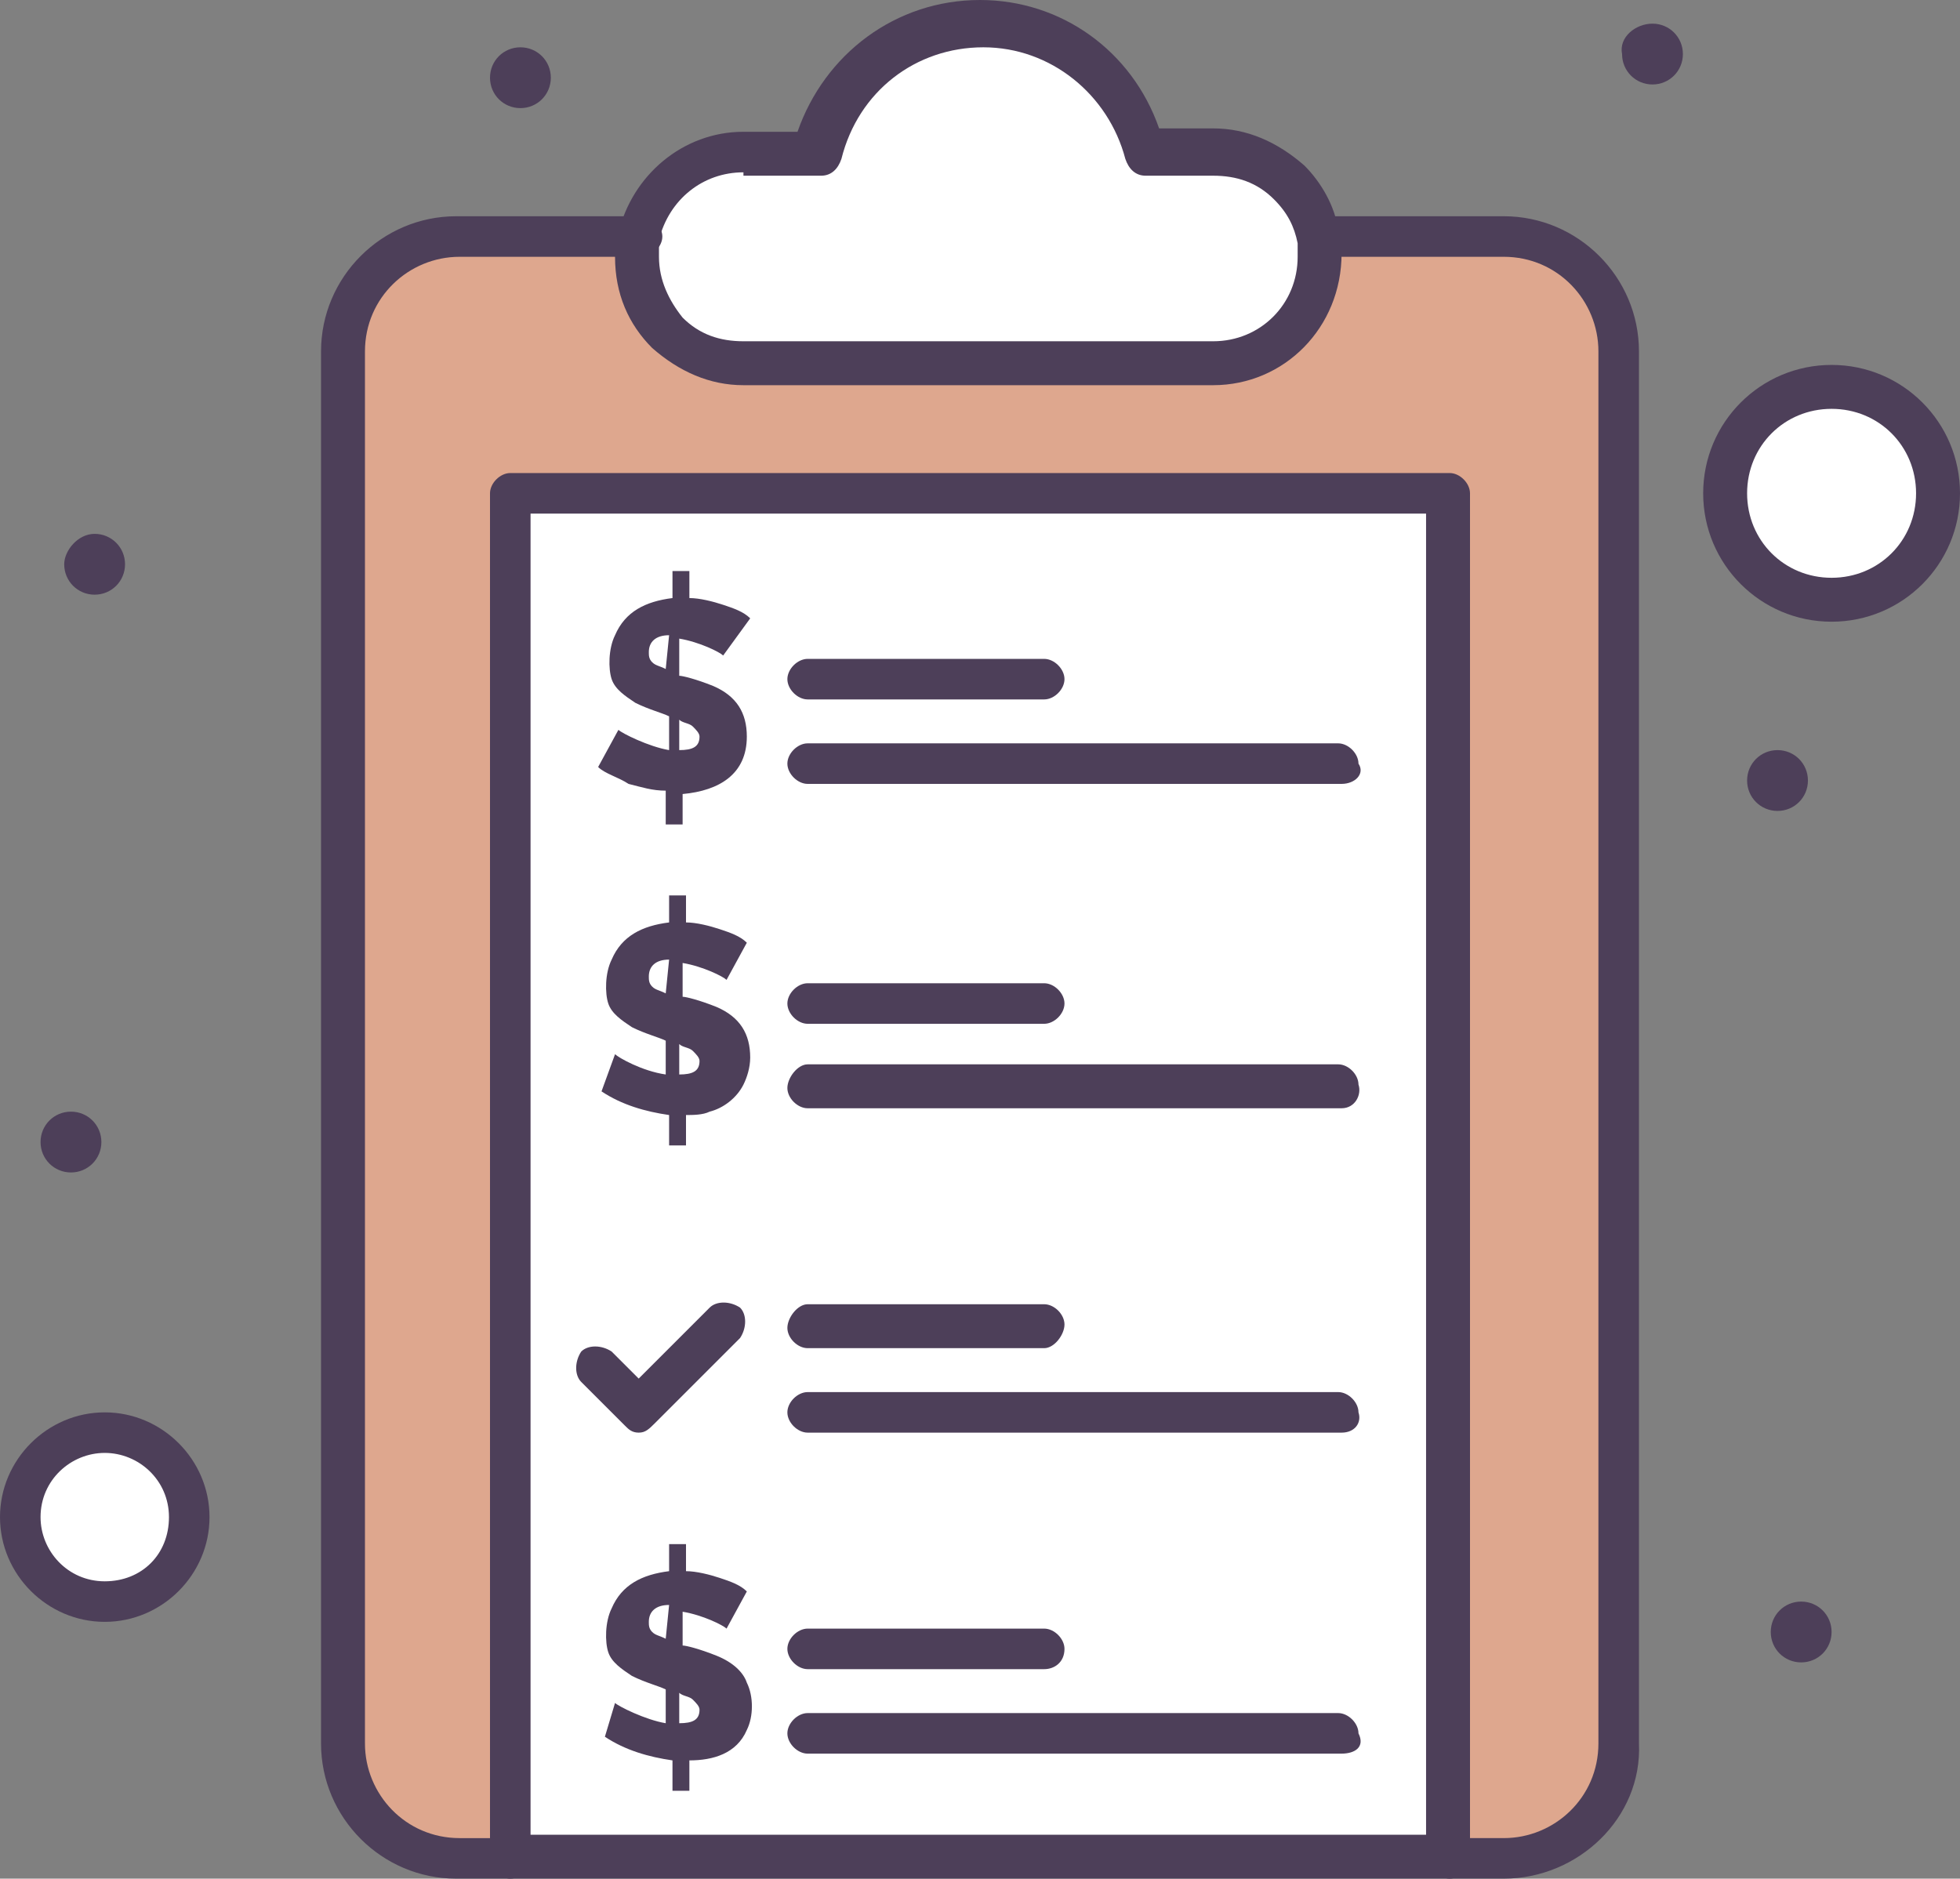 <?xml version="1.0" encoding="utf-8"?>
<!-- Generator: Adobe Illustrator 25.4.1, SVG Export Plug-In . SVG Version: 6.00 Build 0)  -->
<svg xmlns="http://www.w3.org/2000/svg" xmlns:xlink="http://www.w3.org/1999/xlink" version="1.1" id="Layer_1" x="0px" y="0px" viewBox="0 0 58 55.6" style="enable-background:new 0 0 58 55.6;" xml:space="preserve">
<rect x="0" y="0" width="58" height="55.6" fill="#808080" stroke="none"/>
<style type="text/css">
	.st0{clip-path:url(#SVGID_00000153668023985116932980000012611722294818616250_);fill:#DEA78E;}
	.st1{clip-path:url(#SVGID_00000153668023985116932980000012611722294818616250_);fill:#FFFFFF;}
	.st2{clip-path:url(#SVGID_00000153668023985116932980000012611722294818616250_);fill:#4D3F59;}
</style>
<g>
	<defs>
		<rect id="SVGID_1_" y="0" width="58" height="55.6"/>
	</defs>
	<clipPath id="SVGID_00000001626614356320701550000004668340177888614810_">
		<use xlink:href="#SVGID_1_" style="overflow:visible;"/>
	</clipPath>
	<path style="clip-path:url(#SVGID_00000001626614356320701550000004668340177888614810_);fill:#DEA78E;" d="M44.5,55   c1.9,0,3.4-1.5,3.4-3.4V10.4c0-1.9-1.5-3.4-3.4-3.4H13.4C11.5,7,10,8.5,10,10.4v41.2c0,1.9,1.5,3.4,3.4,3.4H44.5z"/>
	<polygon style="clip-path:url(#SVGID_00000001626614356320701550000004668340177888614810_);fill:#FFFFFF;" points="15.1,14.6    15.1,55 42.9,55 42.9,43.6 42.9,28 42.9,14.6  "/>
	<path style="clip-path:url(#SVGID_00000001626614356320701550000004668340177888614810_);fill:#FFFFFF;" d="M54.2,11.4   c1.7,0,3.1,1.4,3.1,3.1s-1.4,3.1-3.1,3.1c-1.7,0-3.1-1.4-3.1-3.1S52.5,11.4,54.2,11.4"/>
	<path style="clip-path:url(#SVGID_00000001626614356320701550000004668340177888614810_);fill:#FFFFFF;" d="M3.1,42.4   c1.4,0,2.5,1.1,2.5,2.5c0,1.4-1.1,2.5-2.5,2.5s-2.5-1.1-2.5-2.5C0.6,43.5,1.7,42.4,3.1,42.4"/>
	<path style="clip-path:url(#SVGID_00000001626614356320701550000004668340177888614810_);fill:#FFFFFF;" d="M39,7.1   c0,0.2,0.1,0.4,0.1,0.6c0,1.7-1.4,3.1-3.1,3.1H22c-0.9,0-1.6-0.3-2.2-0.9c-0.6-0.6-0.9-1.4-0.9-2.2c0-0.2,0-0.4,0.1-0.6   c0.3-1.4,1.5-2.5,3.1-2.5h2c0.6-2.2,2.5-3.8,4.8-3.8c2.3,0,4.3,1.6,4.8,3.8h2c0.9,0,1.6,0.4,2.2,0.9C38.6,5.9,38.9,6.4,39,7.1"/>
	<path style="clip-path:url(#SVGID_00000001626614356320701550000004668340177888614810_);fill:#4D3F59;" d="M53.3,47.4   c0.5,0,0.9,0.4,0.9,0.9s-0.4,0.9-0.9,0.9c-0.5,0-0.9-0.4-0.9-0.9S52.8,47.4,53.3,47.4"/>
	<path style="clip-path:url(#SVGID_00000001626614356320701550000004668340177888614810_);fill:#4D3F59;" d="M52.6,22.2   c0.5,0,0.9,0.4,0.9,0.9c0,0.5-0.4,0.9-0.9,0.9c-0.5,0-0.9-0.4-0.9-0.9C51.7,22.6,52.1,22.2,52.6,22.2"/>
	<path style="clip-path:url(#SVGID_00000001626614356320701550000004668340177888614810_);fill:#4D3F59;" d="M48.9,0.7   c0.5,0,0.9,0.4,0.9,0.9c0,0.5-0.4,0.9-0.9,0.9c-0.5,0-0.9-0.4-0.9-0.9C47.9,1.1,48.4,0.7,48.9,0.7"/>
	<path style="clip-path:url(#SVGID_00000001626614356320701550000004668340177888614810_);fill:#4D3F59;" d="M20.7,31.4   c0-0.1-0.1-0.2-0.2-0.3c-0.1-0.1-0.3-0.1-0.4-0.2v0.9C20.5,31.8,20.7,31.7,20.7,31.4 M19.8,28.4c-0.4,0-0.6,0.2-0.6,0.5   c0,0.1,0,0.2,0.1,0.3s0.2,0.1,0.4,0.2L19.8,28.4z M18.2,31.2c0.1,0.1,0.8,0.5,1.5,0.6v-1c-0.2-0.1-0.6-0.2-1-0.4   c-0.3-0.2-0.6-0.4-0.7-0.7c-0.1-0.3-0.1-0.9,0.1-1.3c0.3-0.7,0.9-1,1.7-1.1v-0.8h0.5v0.8c0.3,0,0.7,0.1,1,0.2   c0.3,0.1,0.6,0.2,0.8,0.4L21.5,29c-0.1-0.1-0.7-0.4-1.3-0.5v1c0.1,0,0.5,0.1,1,0.3c0.7,0.3,1,0.8,1,1.5c0,0.3-0.1,0.6-0.2,0.8   c-0.2,0.4-0.6,0.7-1,0.8C20.8,33,20.5,33,20.3,33v0.9h-0.5V33c-0.7-0.1-1.4-0.3-2-0.7L18.2,31.2z"/>
	<path style="clip-path:url(#SVGID_00000001626614356320701550000004668340177888614810_);fill:#4D3F59;" d="M20.7,50.6   c0-0.1-0.1-0.2-0.2-0.3c-0.1-0.1-0.3-0.1-0.4-0.2V51C20.5,51,20.7,50.9,20.7,50.6 M19.8,47.5c-0.4,0-0.6,0.2-0.6,0.5   c0,0.1,0,0.2,0.1,0.3c0.1,0.1,0.2,0.1,0.4,0.2L19.8,47.5z M18.2,50.4c0.1,0.1,0.9,0.5,1.5,0.6v-1c-0.2-0.1-0.6-0.2-1-0.4   c-0.3-0.2-0.6-0.4-0.7-0.7c-0.1-0.3-0.1-0.9,0.1-1.3c0.3-0.7,0.9-1,1.7-1.1v-0.8h0.5v0.8c0.3,0,0.7,0.1,1,0.2   c0.3,0.1,0.6,0.2,0.8,0.4l-0.6,1.1c-0.1-0.1-0.7-0.4-1.3-0.5v1c0.1,0,0.5,0.1,1,0.3c0.5,0.2,0.8,0.5,0.9,0.8c0.2,0.4,0.2,1,0,1.4   c-0.3,0.7-1,0.9-1.7,0.9V53h-0.5v-0.9c-0.7-0.1-1.4-0.3-2-0.7L18.2,50.4z"/>
	<path style="clip-path:url(#SVGID_00000001626614356320701550000004668340177888614810_);fill:#4D3F59;" d="M20.7,21.8   c0-0.1-0.1-0.2-0.2-0.3c-0.1-0.1-0.3-0.1-0.4-0.2v0.9C20.5,22.2,20.7,22.1,20.7,21.8 M19.8,18.8c-0.4,0-0.6,0.2-0.6,0.5   c0,0.1,0,0.2,0.1,0.3c0.1,0.1,0.2,0.1,0.4,0.2L19.8,18.8z M17.7,22.7l0.6-1.1c0.1,0.1,0.9,0.5,1.5,0.6v-1c-0.2-0.1-0.6-0.2-1-0.4   c-0.3-0.2-0.6-0.4-0.7-0.7c-0.1-0.3-0.1-0.9,0.1-1.3c0.3-0.7,0.9-1,1.7-1.1v-0.8h0.5v0.8c0.3,0,0.7,0.1,1,0.2   c0.3,0.1,0.6,0.2,0.8,0.4l-0.8,1.1c-0.1-0.1-0.7-0.4-1.3-0.5V20c0.1,0,0.5,0.1,1,0.3c0.7,0.3,1,0.8,1,1.5c0,1.1-0.8,1.6-1.9,1.7   v0.9h-0.5v-1c-0.4,0-0.7-0.1-1.1-0.2C18.3,23,17.9,22.9,17.7,22.7"/>
	<path style="clip-path:url(#SVGID_00000001626614356320701550000004668340177888614810_);fill:#4D3F59;" d="M15.4,1.4   c0.5,0,0.9,0.4,0.9,0.9c0,0.5-0.4,0.9-0.9,0.9c-0.5,0-0.9-0.4-0.9-0.9C14.5,1.8,14.9,1.4,15.4,1.4"/>
	<path style="clip-path:url(#SVGID_00000001626614356320701550000004668340177888614810_);fill:#4D3F59;" d="M2.8,15.8   c0.5,0,0.9,0.4,0.9,0.9c0,0.5-0.4,0.9-0.9,0.9s-0.9-0.4-0.9-0.9C1.9,16.3,2.3,15.8,2.8,15.8"/>
	<path style="clip-path:url(#SVGID_00000001626614356320701550000004668340177888614810_);fill:#4D3F59;" d="M2.1,32.9   c0.5,0,0.9,0.4,0.9,0.9s-0.4,0.9-0.9,0.9s-0.9-0.4-0.9-0.9S1.6,32.9,2.1,32.9"/>
	<path style="clip-path:url(#SVGID_00000001626614356320701550000004668340177888614810_);fill:#4D3F59;" d="M35.9,11.4H22   c-1,0-1.9-0.4-2.7-1.1c-0.7-0.7-1.1-1.6-1.1-2.7c0-0.3,0-0.5,0.1-0.7c0.4-1.7,1.9-3,3.7-3h1.6C24.4,1.6,26.5,0,29,0   c2.4,0,4.5,1.5,5.3,3.8h1.6c1,0,1.9,0.4,2.7,1.1c0.5,0.5,0.9,1.2,1,1.9c0,0.2,0.1,0.5,0.1,0.7C39.7,9.7,38,11.4,35.9,11.4 M22,5.1   c-1.2,0-2.2,0.8-2.5,2v0.5c0,0.7,0.3,1.3,0.7,1.8c0.5,0.5,1.1,0.7,1.8,0.7h13.9c1.4,0,2.5-1.1,2.5-2.5V7.2   c-0.1-0.5-0.3-0.9-0.7-1.3c-0.5-0.5-1.1-0.7-1.8-0.7h-2c-0.3,0-0.5-0.2-0.6-0.5c-0.5-1.9-2.2-3.3-4.2-3.3s-3.7,1.3-4.2,3.3   c-0.1,0.3-0.3,0.5-0.6,0.5H22z"/>
	<path style="clip-path:url(#SVGID_00000001626614356320701550000004668340177888614810_);fill:#4D3F59;" d="M15.1,55.6h-1.6   c-2.2,0-4-1.8-4-4V10.4c0-2.2,1.8-4,4-4H19c0.3,0,0.6,0.3,0.6,0.6c0,0.3-0.3,0.6-0.6,0.6h-5.4c-1.5,0-2.8,1.2-2.8,2.8v41.2   c0,1.5,1.2,2.8,2.8,2.8h1.6c0.3,0,0.6,0.3,0.6,0.6C15.7,55.3,15.4,55.6,15.1,55.6"/>
	<path style="clip-path:url(#SVGID_00000001626614356320701550000004668340177888614810_);fill:#4D3F59;" d="M44.5,55.6h-1.6   c-0.3,0-0.6-0.3-0.6-0.6c0-0.3,0.3-0.6,0.6-0.6h1.6c1.5,0,2.8-1.2,2.8-2.8V10.4c0-1.5-1.2-2.8-2.8-2.8h-5.5c-0.3,0-0.6-0.3-0.6-0.6   c0-0.3,0.3-0.6,0.6-0.6h5.5c2.2,0,4,1.8,4,4v41.2C48.6,53.8,46.7,55.6,44.5,55.6"/>
	<path style="clip-path:url(#SVGID_00000001626614356320701550000004668340177888614810_);fill:#4D3F59;" d="M42.9,55.6H15.1   c-0.3,0-0.6-0.3-0.6-0.6V14.6c0-0.3,0.3-0.6,0.6-0.6h27.8c0.3,0,0.6,0.3,0.6,0.6V55C43.5,55.3,43.2,55.6,42.9,55.6 M15.7,54.3h26.5   V15.2H15.7V54.3z"/>
	<path style="clip-path:url(#SVGID_00000001626614356320701550000004668340177888614810_);fill:#4D3F59;" d="M3.1,48   C1.4,48,0,46.6,0,44.9s1.4-3.1,3.1-3.1s3.1,1.4,3.1,3.1S4.8,48,3.1,48 M3.1,43c-1,0-1.9,0.8-1.9,1.9c0,1,0.8,1.9,1.9,1.9   S5,46,5,44.9S4.1,43,3.1,43"/>
	<path style="clip-path:url(#SVGID_00000001626614356320701550000004668340177888614810_);fill:#4D3F59;" d="M54.2,18.4   c-2.1,0-3.8-1.7-3.8-3.8c0-2.1,1.7-3.8,3.8-3.8c2.1,0,3.8,1.7,3.8,3.8C58,16.7,56.3,18.4,54.2,18.4 M54.2,12.1   c-1.4,0-2.5,1.1-2.5,2.5c0,1.4,1.1,2.5,2.5,2.5c1.4,0,2.5-1.1,2.5-2.5C56.7,13.2,55.6,12.1,54.2,12.1"/>
	<path style="clip-path:url(#SVGID_00000001626614356320701550000004668340177888614810_);fill:#4D3F59;" d="M39.7,23.2H23.9   c-0.3,0-0.6-0.3-0.6-0.6c0-0.3,0.3-0.6,0.6-0.6h15.7c0.3,0,0.6,0.3,0.6,0.6C40.4,22.9,40.1,23.2,39.7,23.2"/>
	<path style="clip-path:url(#SVGID_00000001626614356320701550000004668340177888614810_);fill:#4D3F59;" d="M30.9,20.7h-7   c-0.3,0-0.6-0.3-0.6-0.6c0-0.3,0.3-0.6,0.6-0.6h7c0.3,0,0.6,0.3,0.6,0.6C31.5,20.4,31.2,20.7,30.9,20.7"/>
	<path style="clip-path:url(#SVGID_00000001626614356320701550000004668340177888614810_);fill:#4D3F59;" d="M39.7,32.8H23.9   c-0.3,0-0.6-0.3-0.6-0.6c0-0.3,0.3-0.7,0.6-0.7h15.7c0.3,0,0.6,0.3,0.6,0.6C40.3,32.4,40.1,32.8,39.7,32.8"/>
	<path style="clip-path:url(#SVGID_00000001626614356320701550000004668340177888614810_);fill:#4D3F59;" d="M30.9,30.3h-7   c-0.3,0-0.6-0.3-0.6-0.6c0-0.3,0.3-0.6,0.6-0.6h7c0.3,0,0.6,0.3,0.6,0.6C31.5,30,31.2,30.3,30.9,30.3"/>
	<path style="clip-path:url(#SVGID_00000001626614356320701550000004668340177888614810_);fill:#4D3F59;" d="M39.7,42.4H23.9   c-0.3,0-0.6-0.3-0.6-0.6c0-0.3,0.3-0.6,0.6-0.6h15.7c0.3,0,0.6,0.3,0.6,0.6C40.3,42.1,40.1,42.4,39.7,42.4"/>
	<path style="clip-path:url(#SVGID_00000001626614356320701550000004668340177888614810_);fill:#4D3F59;" d="M30.9,39.9h-7   c-0.3,0-0.6-0.3-0.6-0.6c0-0.3,0.3-0.7,0.6-0.7h7c0.3,0,0.6,0.3,0.6,0.6C31.5,39.5,31.2,39.9,30.9,39.9"/>
	<path style="clip-path:url(#SVGID_00000001626614356320701550000004668340177888614810_);fill:#4D3F59;" d="M39.7,51.9H23.9   c-0.3,0-0.6-0.3-0.6-0.6c0-0.3,0.3-0.6,0.6-0.6h15.7c0.3,0,0.6,0.3,0.6,0.6C40.4,51.7,40.1,51.9,39.7,51.9"/>
	<path style="clip-path:url(#SVGID_00000001626614356320701550000004668340177888614810_);fill:#4D3F59;" d="M30.9,49.4h-7   c-0.3,0-0.6-0.3-0.6-0.6c0-0.3,0.3-0.6,0.6-0.6h7c0.3,0,0.6,0.3,0.6,0.6C31.5,49.2,31.2,49.4,30.9,49.4"/>
	<path style="clip-path:url(#SVGID_00000001626614356320701550000004668340177888614810_);fill:#4D3F59;" d="M18.9,42.4   c-0.2,0-0.3-0.1-0.4-0.2l-1.3-1.3c-0.2-0.2-0.2-0.6,0-0.9c0.2-0.2,0.6-0.2,0.9,0l0.8,0.8l2.1-2.1c0.2-0.2,0.6-0.2,0.9,0   c0.2,0.2,0.2,0.6,0,0.9l-2.5,2.5C19.2,42.3,19.1,42.4,18.9,42.4"/>
</g>
</svg>
